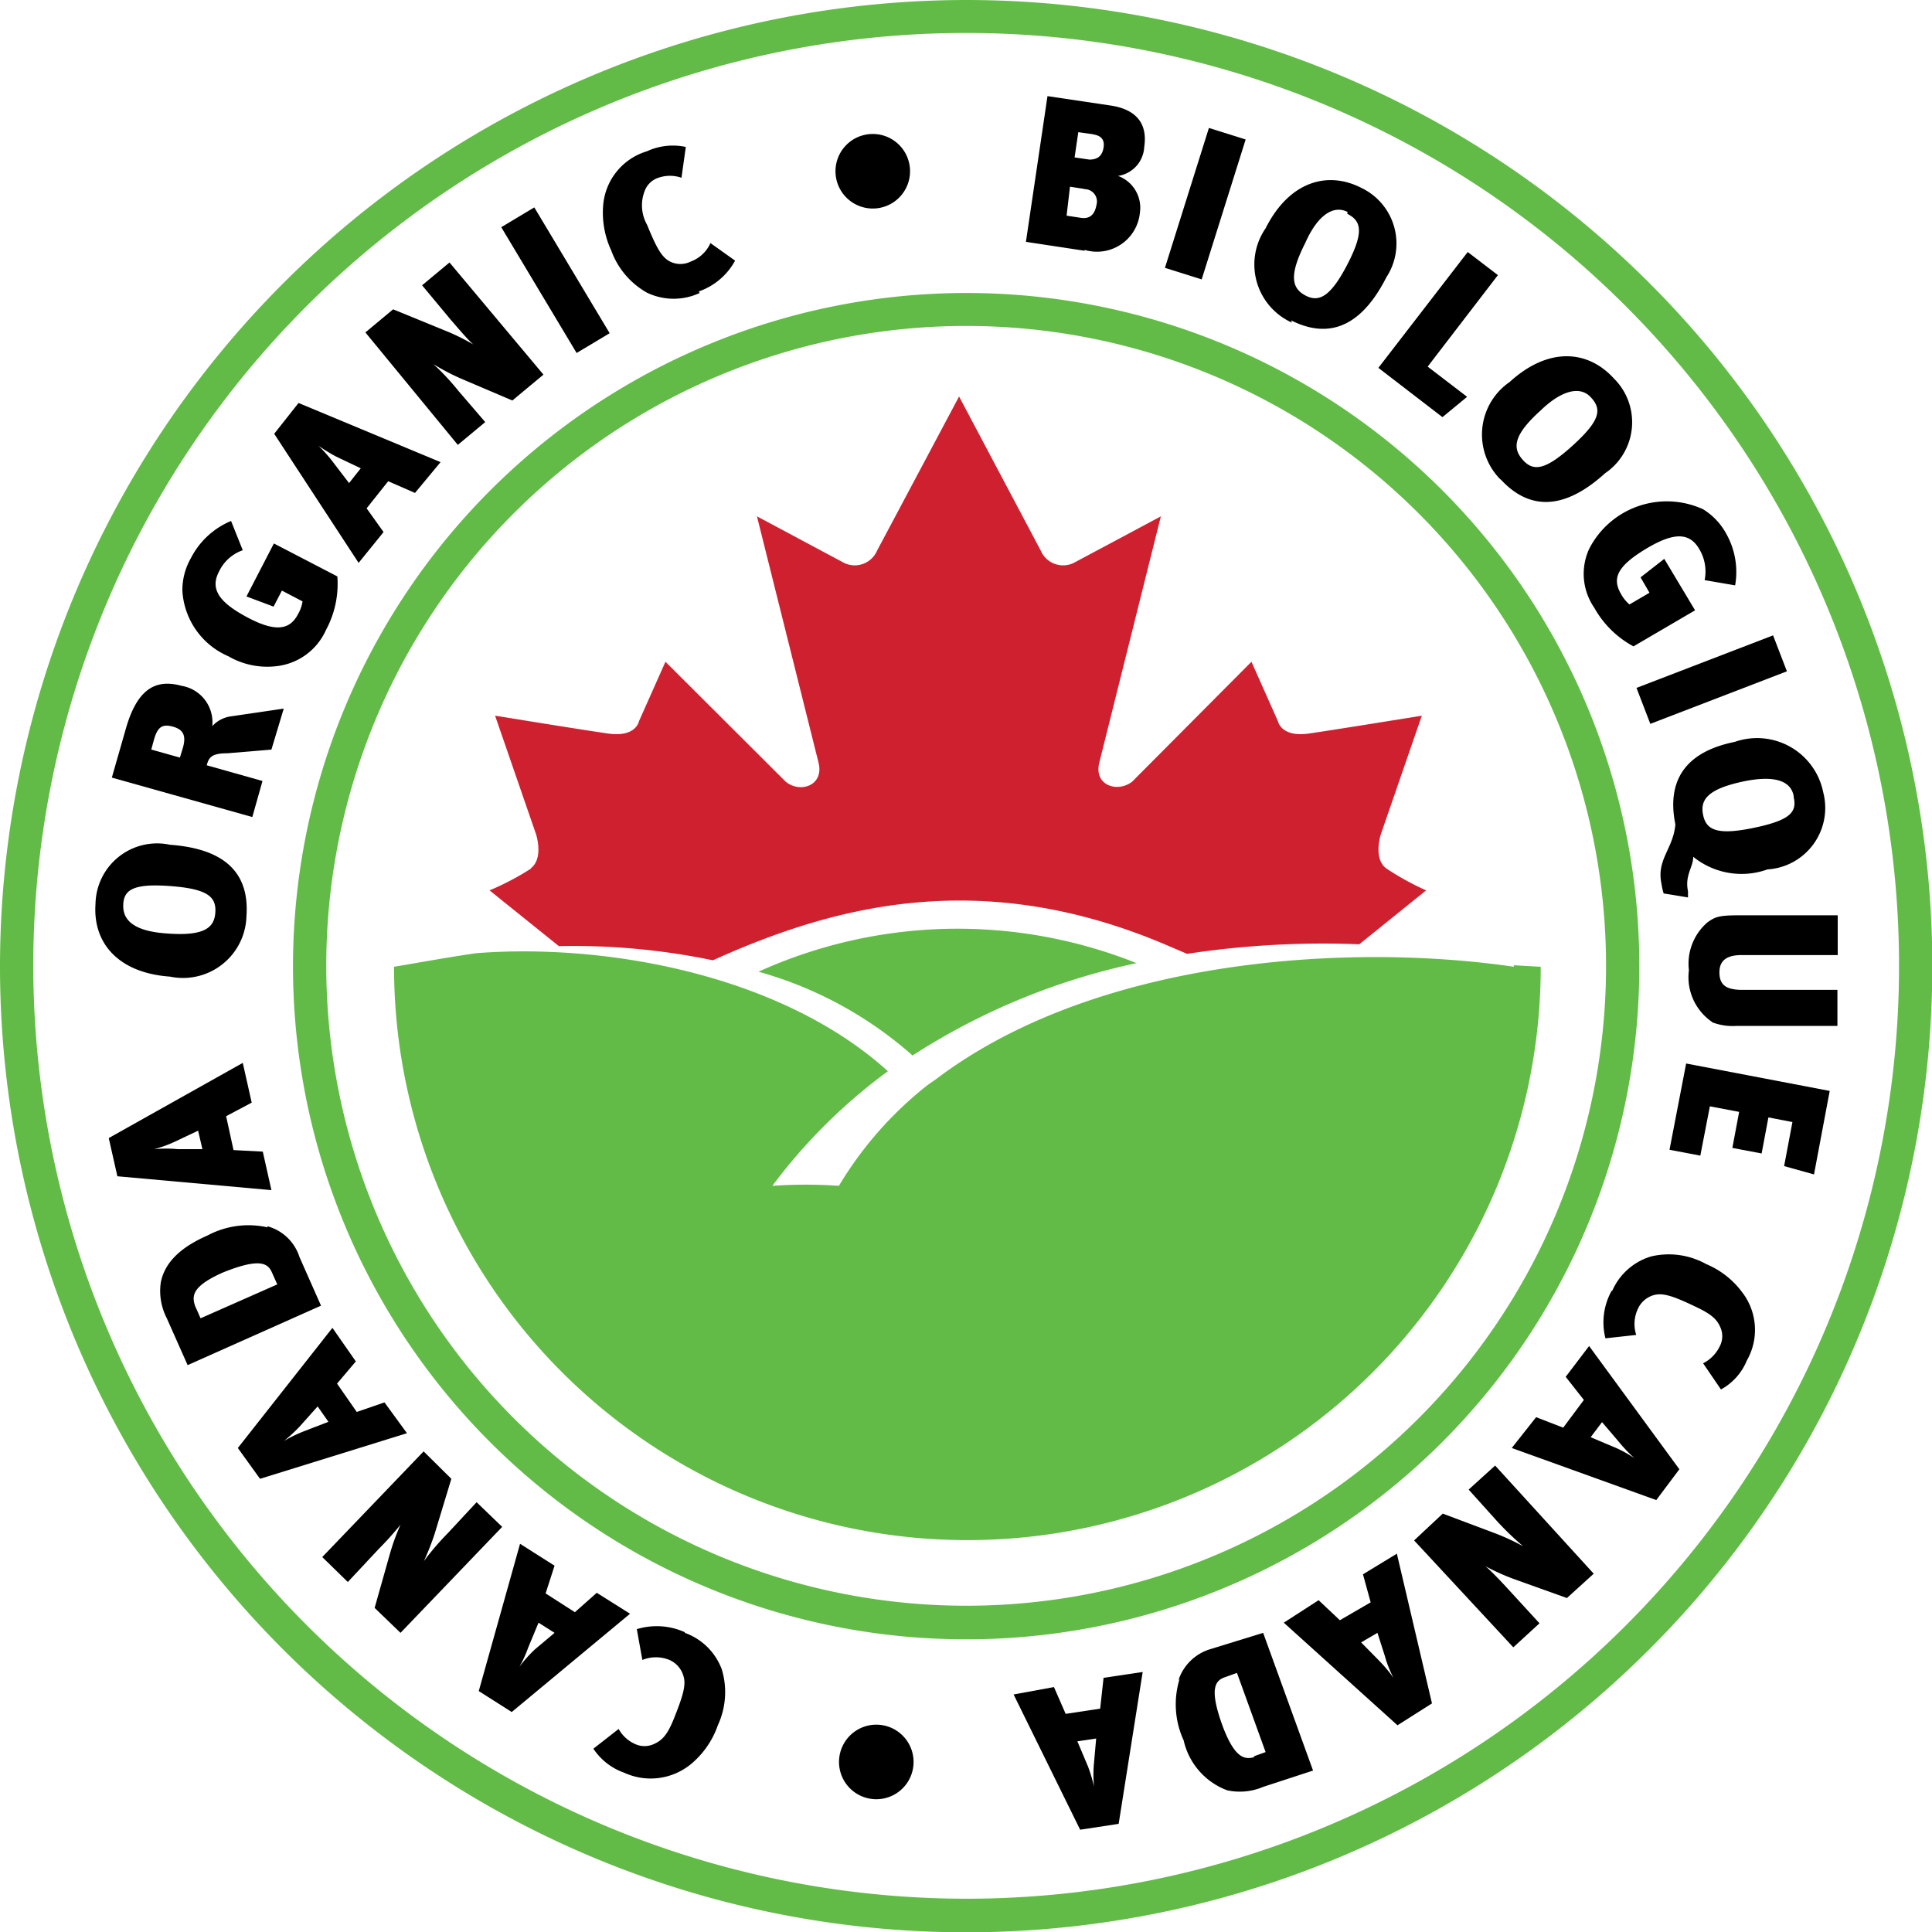 <svg xmlns="http://www.w3.org/2000/svg" id="Layer_1" data-name="Layer 1" viewBox="0 0 62.71 62.71"><defs><style>.cls-1{fill:#62bb46;}.cls-2{fill:#cf202f;}</style></defs><title>Untitled-1</title><path class="cls-1" d="M1.08,31.36A30.28,30.28,0,1,1,31.36,61.63,30.31,30.31,0,0,1,1.08,31.36M0,31.36A31.36,31.36,0,1,0,31.36,0,31.39,31.39,0,0,0,0,31.36"></path><path class="cls-1" d="M10.59,31.36A20.77,20.77,0,1,1,31.36,52.12,20.78,20.78,0,0,1,10.59,31.36m-1.08,0A21.85,21.85,0,1,0,31.36,9.51,21.87,21.87,0,0,0,9.51,31.36"></path><path class="cls-2" d="M17.24,28.19a8.72,8.72,0,0,1-1.35.71l2.25,1.81a22.22,22.22,0,0,1,5,.46c4-1.81,8.82-3.06,14.85-.44l.54.23a29.4,29.4,0,0,1,5.59-.31l2.17-1.75A8.72,8.72,0,0,1,45,28.19c-.44-.32-.18-1.11-.18-1.11l1.33-3.85s-2.77.45-3.67.58-1-.4-1-.4l-.86-1.93-3.87,3.89c-.47.37-1.25.13-1.07-.61l2-8-2.77,1.48a.79.79,0,0,1-1.13-.37l-2.65-5-2.66,5a.79.79,0,0,1-1.13.37l-2.77-1.48,2,8c.18.74-.6,1-1.07.61L21.6,21.48l-.86,1.93s-.09.53-1,.4-3.67-.58-3.67-.58l1.33,3.85s.26.79-.18,1.11"></path><path class="cls-1" d="M36.91,31.27a15.66,15.66,0,0,0-12.29.27,12.67,12.67,0,0,1,5,2.72,21.7,21.7,0,0,1,7.28-3"></path><path class="cls-1" d="M49.14,31.38c-5.39-.79-13.59-.27-18.76,3.65h0l-.26.18a12,12,0,0,0-2.89,3.28,15.69,15.69,0,0,0-2.16,0,17.85,17.85,0,0,1,3.75-3.72c-3.47-3.14-9.17-4.16-13.37-3.83-.89.13-1.77.29-2.66.44a18.61,18.61,0,0,0,37.22,0l-.88-.05"></path><path d="M22.23,53a2,2,0,0,1,1.2,1.19A2.56,2.56,0,0,1,23.3,56a2.85,2.85,0,0,1-.86,1.25,2.06,2.06,0,0,1-2.18.29,2,2,0,0,1-1-.78l.82-.64a1.14,1.14,0,0,0,.56.5.73.73,0,0,0,.56,0c.31-.13.47-.33.68-.85.29-.73.4-1.09.3-1.38a.81.81,0,0,0-.45-.51,1.16,1.16,0,0,0-.88,0l-.18-1a2.22,2.22,0,0,1,1.56.1"></path><path d="M17.14,53.49a3.85,3.85,0,0,1-.28.61,4.3,4.3,0,0,1,.51-.57L18,53l-.52-.33ZM18,50.82l-.29.9.95.61.71-.63,1.08.68-3.84,3.19-1.07-.68,1.34-4.78Z"></path><path d="M14.65,48l-.54,1.78a8.57,8.57,0,0,1-.35.89,8.63,8.63,0,0,1,.78-.91l.93-1,.83.8L13,53l-.84-.81.5-1.77a7.1,7.1,0,0,1,.34-.93,10.11,10.11,0,0,1-.71.79l-1,1.07-.83-.81,3.29-3.43Z"></path><path d="M9.72,46.31a5.12,5.12,0,0,1-.5.46,4.54,4.54,0,0,1,.69-.33l.75-.29-.35-.5Zm1.83-2.12-.61.72.64.92.9-.31.73,1L8.44,48l-.72-1,3.07-3.9Z"></path><path d="M6.36,42.45l.15.34L9,41.69l-.17-.38c-.13-.31-.4-.49-1.61,0-1,.45-1,.76-.88,1.1m2.33-2.61a1.51,1.51,0,0,1,1.05,1l.7,1.58L6.09,44.31l-.68-1.53a1.93,1.93,0,0,1-.19-1.16c.13-.64.63-1.13,1.52-1.52a2.82,2.82,0,0,1,1.95-.26"></path><path d="M5.67,37.06A3.83,3.83,0,0,1,5,37.3a4.08,4.08,0,0,1,.77,0h.8l-.14-.6Zm2.5-1.27-.83.44.24,1.1.95.05.28,1.25-5-.45-.28-1.24L7.88,34.5Z"></path><path d="M4,29.41c0,.56.52.83,1.43.89,1.21.09,1.53-.19,1.56-.69s-.25-.76-1.47-.85S4,28.89,4,29.41m4,.29a2.06,2.06,0,0,1-2.48,2c-1.69-.12-2.51-1.1-2.42-2.36a2,2,0,0,1,2.42-1.92c1.36.1,2.6.61,2.48,2.31"></path><path d="M5,24l-.09.33.93.26.1-.33c.11-.4,0-.59-.35-.68s-.48.05-.59.42m3.81.33-1.42.12c-.52,0-.61.13-.68.39l1.81.51-.33,1.17L3.63,25.24l.45-1.57c.38-1.35,1-1.63,1.81-1.41a1.2,1.2,0,0,1,1,1.31,1,1,0,0,1,.62-.32L9.21,23Z"></path><path d="M7.88,17.86a1.34,1.34,0,0,0-.77.69c-.3.57,0,1,.92,1.49s1.38.4,1.64-.1a1.18,1.18,0,0,0,.15-.42l-.67-.35-.27.52L8,19.36l.89-1.72,2.06,1.07a3.15,3.15,0,0,1-.37,1.74A2,2,0,0,1,9,21.62a2.52,2.52,0,0,1-1.59-.32,2.47,2.47,0,0,1-1.49-2.12,2.09,2.09,0,0,1,.28-1.07,2.57,2.57,0,0,1,1.3-1.2Z"></path><path d="M10.91,14.82a5.69,5.69,0,0,1-.57-.35,4.73,4.73,0,0,1,.5.57l.49.64.38-.48ZM13.47,16l-.87-.38-.7.88.55.77-.81,1L8.9,14.08l.79-1L14.3,15Z"></path><path d="M16.63,13l-1.71-.73a7.06,7.06,0,0,1-.85-.45,8,8,0,0,1,.82.88l.86,1-.89.74-3-3.65.9-.75,1.71.7a6.64,6.64,0,0,1,.89.44c-.21-.19-.51-.55-.72-.79l-.94-1.13.89-.74,3.05,3.64Z"></path><rect x="17.4" y="6.72" width="1.25" height="4.76" transform="translate(-2.11 10.55) rotate(-30.92)"></rect><path d="M22.71,9.51A2,2,0,0,1,21,9.5a2.58,2.58,0,0,1-1.16-1.37,2.91,2.91,0,0,1-.26-1.49A2,2,0,0,1,21,4.91a2,2,0,0,1,1.26-.14l-.14,1a1.14,1.14,0,0,0-.75,0,.71.71,0,0,0-.42.37A1.28,1.28,0,0,0,21,7.29c.3.73.47,1.06.75,1.2a.75.75,0,0,0,.67,0,1.13,1.13,0,0,0,.64-.6l.8.57a2.14,2.14,0,0,1-1.18,1"></path><path d="M28.54,6.75a1.21,1.21,0,1,1-.27-2.4,1.21,1.21,0,0,1,.27,2.4"></path><path d="M35.5,4.36,35,4.29l-.12.82.48.07c.29,0,.42-.14.46-.39s-.07-.39-.35-.43m-.29,1.77-.45-.07L34.62,7l.46.07c.31.05.46-.13.51-.42a.4.4,0,0,0-.38-.51m0,2-1.91-.29L34,3.12l2.08.31c.68.11,1.19.48,1.06,1.34a1,1,0,0,1-.85.94A1.1,1.1,0,0,1,37,6.9a1.4,1.4,0,0,1-1.8,1.21"></path><rect x="36.74" y="5.98" width="4.76" height="1.25" transform="translate(21.09 41.95) rotate(-72.55)"></rect><path d="M43.74,6.88c-.49-.25-1,.16-1.37,1-.55,1.08-.43,1.48,0,1.71s.81.06,1.36-1,.46-1.42,0-1.65m-1.8,3.53a2.07,2.07,0,0,1-.85-3.06c.76-1.51,2-1.88,3.11-1.31A2,2,0,0,1,45,9c-.62,1.22-1.58,2.16-3.09,1.4"></path><polygon points="46.82 13.54 44.74 11.94 47.64 8.18 48.62 8.93 46.34 11.9 47.62 12.88 46.82 13.54"></polygon><path d="M51.64,12.9c-.37-.41-1-.19-1.63.42-.9.81-.92,1.23-.58,1.61s.73.34,1.63-.48.93-1.17.58-1.55M48.7,15.56A2.07,2.07,0,0,1,49,12.4c1.25-1.14,2.53-1.05,3.38-.12a2,2,0,0,1-.28,3.08c-1,.91-2.24,1.45-3.39.2"></path><path d="M55.33,18.83a1.41,1.41,0,0,0-.17-1c-.32-.56-.84-.56-1.76,0s-1.07.95-.79,1.44a1.23,1.23,0,0,0,.28.35l.65-.38-.29-.5.77-.6,1,1.67-2,1.17a3.18,3.18,0,0,1-1.27-1.25,1.94,1.94,0,0,1-.17-1.91,2.83,2.83,0,0,1,3.7-1.29,2.12,2.12,0,0,1,.76.81A2.52,2.52,0,0,1,56.32,19Z"></path><rect x="53.18" y="21.43" width="4.75" height="1.25" transform="translate(-4.21 21.42) rotate(-21.04)"></rect><path d="M58.22,25.83c-.11-.54-.72-.65-1.61-.47-1.19.25-1.43.6-1.33,1.09s.45.67,1.65.42,1.4-.52,1.29-1M54,29a2.05,2.05,0,0,1-.07-.31c-.17-.79.38-1.13.45-1.93-.31-1.53.44-2.38,1.93-2.68a2.19,2.19,0,0,1,2.87,1.64,2,2,0,0,1-1.81,2.5,2.49,2.49,0,0,1-2.41-.41c0,.34-.28.6-.17,1.12,0,.07,0,.13,0,.2Z"></path><path d="M55.57,33.17a1.76,1.76,0,0,1-.75-1.68,1.77,1.77,0,0,1,.6-1.55c.25-.18.38-.23,1-.23l3.23,0V31l-3.11,0c-.43,0-.73.13-.73.56s.24.56.71.57h3.12V33.3H56.36a1.85,1.85,0,0,1-.79-.12"></path><polygon points="54.73 34.52 59.39 35.41 58.88 38.12 57.91 37.85 58.18 36.42 57.4 36.27 57.18 37.44 56.23 37.26 56.45 36.09 55.5 35.91 55.19 37.51 54.19 37.32 54.73 34.52"></polygon><path d="M52.33,41.9a2,2,0,0,1,1.27-1.12,2.5,2.5,0,0,1,1.78.25,2.8,2.8,0,0,1,1.18.93,2,2,0,0,1,.14,2.2,1.88,1.88,0,0,1-.84.94l-.58-.85a1.18,1.18,0,0,0,.53-.53.71.71,0,0,0,.06-.56c-.11-.32-.3-.49-.8-.73-.71-.34-1.06-.47-1.36-.4a.8.8,0,0,0-.53.42,1.15,1.15,0,0,0-.07.88l-1,.11a2.11,2.11,0,0,1,.2-1.54"></path><path d="M52.46,47a4,4,0,0,1,.59.33,5.08,5.08,0,0,1-.53-.56L52,46.16l-.37.49Zm-2.6-1,.88.34.67-.9-.59-.75.76-1,2.93,4-.75,1L49.07,47Z"></path><path d="M46.83,49.13l1.73.65a7.53,7.53,0,0,1,.88.41,9.29,9.29,0,0,1-.87-.84l-.9-1,.86-.78,3.2,3.51-.87.79-1.73-.62a7.14,7.14,0,0,1-.91-.41c.22.19.54.53.75.76l1,1.09-.85.78L45.9,50Z"></path><path d="M44.8,53.94a4.72,4.72,0,0,1,.43.52,3.58,3.58,0,0,1-.28-.71L44.71,53l-.53.31Zm-2-2,.69.65,1-.58-.25-.91,1.1-.67,1.14,4.86L45.36,56l-3.69-3.33Z"></path><path d="M40.72,57l.36-.13-.93-2.57-.39.14c-.32.11-.52.37-.07,1.6.38,1,.69,1.08,1,1m-2.44-2.5a1.56,1.56,0,0,1,1-1L41,53l1.62,4.47L41,58a1.94,1.94,0,0,1-1.17.11,2.26,2.26,0,0,1-1.41-1.62,2.79,2.79,0,0,1-.13-2"></path><path d="M35.32,57.35a5,5,0,0,1,.19.64,4,4,0,0,1,0-.77l.07-.79-.61.09Zm-1.11-2.59.38.87,1.12-.17.11-1,1.27-.19-.78,4.93-1.25.19L32.9,55Z"></path><path d="M28.66,56a1.21,1.21,0,0,1-.25,2.4,1.21,1.21,0,1,1,.25-2.4"></path></svg>